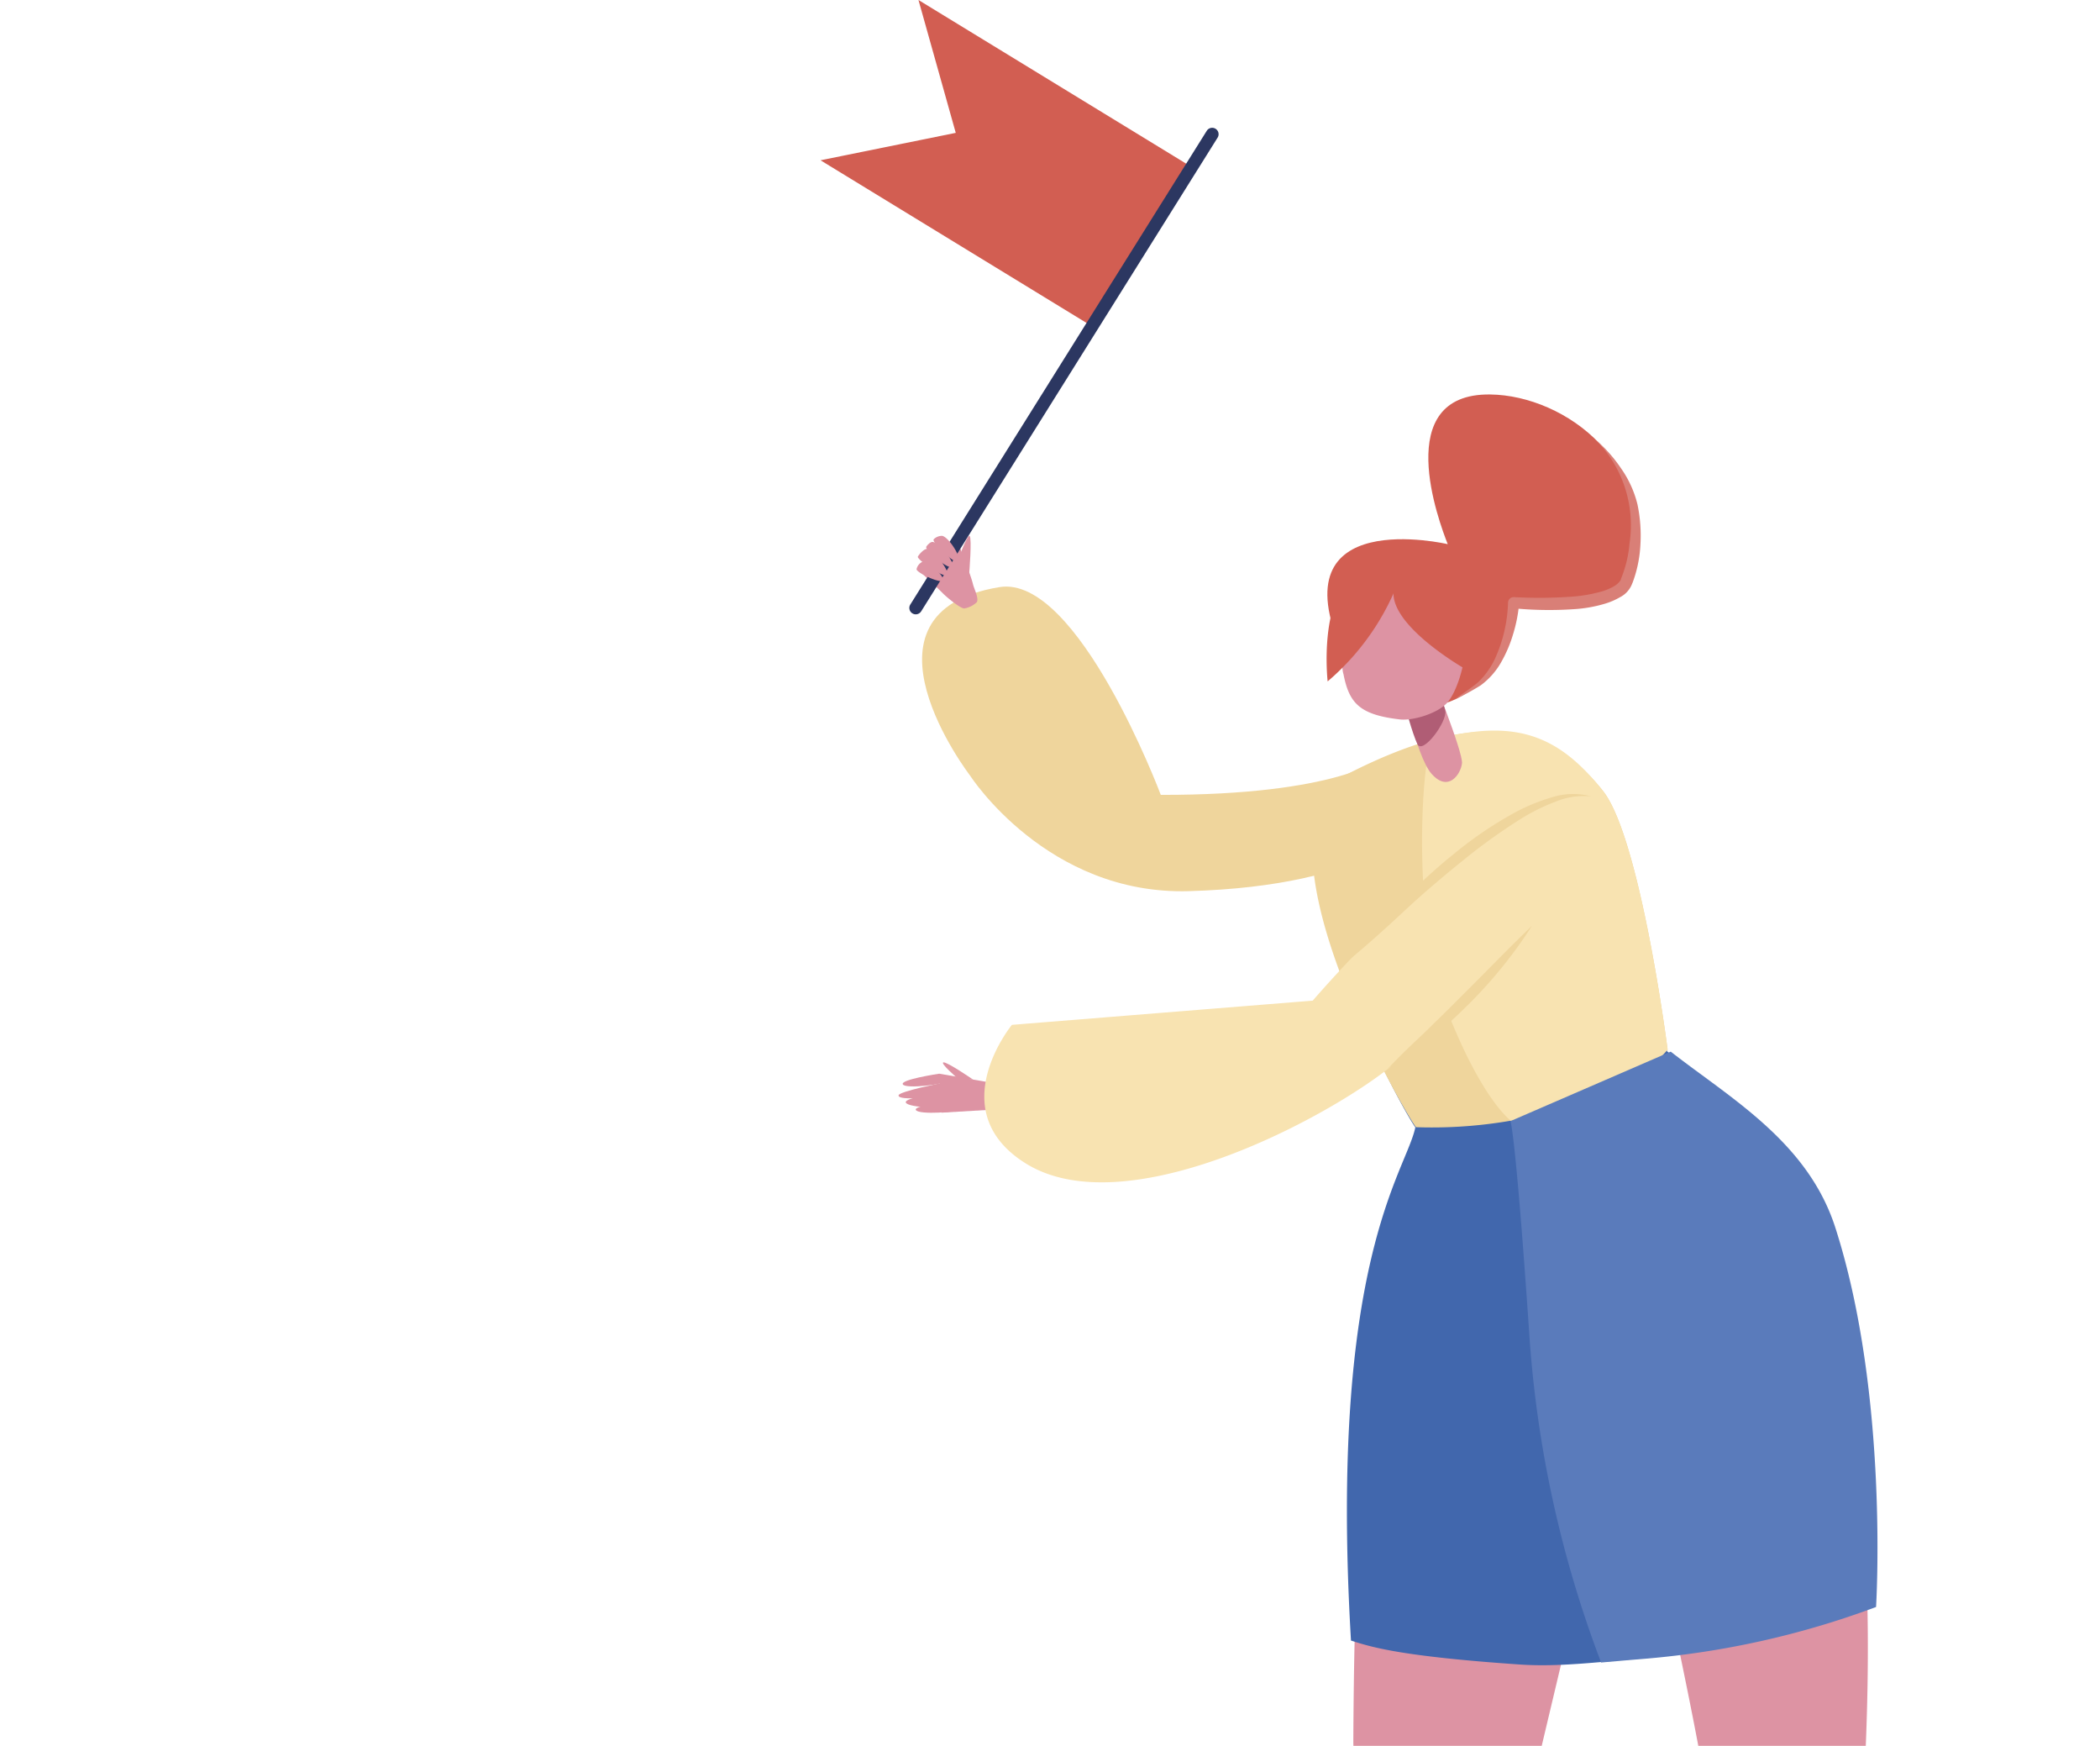 <?xml version="1.0" encoding="UTF-8"?> <svg xmlns="http://www.w3.org/2000/svg" xmlns:xlink="http://www.w3.org/1999/xlink" width="302" height="251" viewBox="0 0 302 251"><defs><clipPath id="clip-path"><rect id="Rectangle_1495" data-name="Rectangle 1495" width="302" height="251" transform="translate(92 3557)" fill="#abc9d0"></rect></clipPath></defs><g id="Mask_Group_102" data-name="Mask Group 102" transform="translate(-92 -3557)" clip-path="url(#clip-path)"><g id="illustration" transform="translate(-197.995 3333.645)"><path id="Path_1212" data-name="Path 1212" d="M3323.356,2048.295s-6.329,5.281-31.741,5.242c0,0-11.917-31.708-23.2-29.87-22.287,3.636-4.209,27.119-4.209,27.119s11.048,17.181,31.447,16.592c26.26-.759,33.5-9.483,33.673-11,.886-7.662-5.97-8.083-5.97-8.083" transform="translate(-2834.687 -1715.902)" fill="#efd59c"></path><path id="Path_1213" data-name="Path 1213" d="M3595.474,2886.022c.925-1.655,5.4-3.008,8.953-3.9-1.078.606-2.157,1.494-.538,2.044,2.368.8,7.678.308,9.324-1.348a11.053,11.053,0,0,1,.5,4.357c-.1,1.589-19.738,1.527-18.24-1.154" transform="translate(-3065.804 -2301.877)" fill="#2c3761"></path><path id="Path_1214" data-name="Path 1214" d="M3620.4,2878.491c-1.62-.549-.541-1.438.537-2.044,2.2-.552,4.045-.928,4.458-1.088a2.554,2.554,0,0,0,1.425-1.374l1.109-.176s1.644,2.951,1.795,3.333c-1.647,1.656-6.957,2.15-9.323,1.348" transform="translate(-3082.317 -2296.201)" fill="#dd93a3"></path><path id="Path_1215" data-name="Path 1215" d="M3504.849,2883.787c.925-1.654,5.4-3.007,8.953-3.9-1.078.606-2.157,1.494-.54,2.044,2.37.8,7.679.308,9.326-1.348a11.079,11.079,0,0,1,.5,4.356c-.1,1.588-19.736,1.526-18.239-1.155" transform="translate(-3003.847 -2300.353)" fill="#2c3761"></path><path id="Path_1216" data-name="Path 1216" d="M3529.776,2876.256c-1.618-.551-.539-1.439.539-2.044,2.2-.552,4.044-.928,4.458-1.087a2.555,2.555,0,0,0,1.425-1.375l1.109-.175s1.643,2.95,1.795,3.333c-1.647,1.656-6.957,2.151-9.326,1.348" transform="translate(-3020.364 -2294.675)" fill="#dd93a3"></path><path id="Path_1217" data-name="Path 1217" d="M3508.157,2280.162a59.733,59.733,0,0,0,11.244,24.567c20.756,26.562-4.474,164.06-4.474,164.06l-1.74-.043s-4.972-72.139-8.483-95.967c-2.18-14.8-12.145-58.6-12.145-58.6L3479.6,2368.73l6.7,100-1.658-.422s-31.141-83.015-31.045-104.983c.4-89,13.391-77.588,14.934-84.7,4.492,2.28,30.6,5.287,39.627,1.538" transform="translate(-2968.981 -1889.789)" fill="#dd93a3"></path><path id="Path_1218" data-name="Path 1218" d="M3444.672,2099.421c8-4.025,24.093-10.981,34.545,2.242,5.322,6.733,9.55,36.726,9.55,36.726h0c8.484,6.76,19.265,13,23.123,25.3,7.557,24.106,5.686,54.523,5.686,54.523a119.6,119.6,0,0,1-32.493,7.461c-6.556.549-12.062,1.244-17.541.868-17.274-1.186-21.363-2.528-24.239-3.44-3.223-54.5,7.87-67.3,9.256-73.774-2.851-4.1-23.216-42.2-7.887-49.909" transform="translate(-2959.024 -1763.882)" fill="#4167ad"></path><path id="Path_1219" data-name="Path 1219" d="M3440.271,2095.119c16.46-8.28,27.764-8.149,36.317,2.672,5.394,6.825,9.289,37.2,9.289,37.2h0s-7.061,5.528-11.676,7.351a66.6,66.6,0,0,1-24.537,3.778c-2.889-4.151-24.93-43.183-9.393-51" transform="translate(-2956.055 -1760.71)" fill="#efd59c"></path><path id="Path_1220" data-name="Path 1220" d="M3486.289,2090.107c11.606-3.117,17.886-.751,24.3,7.363,5.394,6.825,9.289,37.2,9.289,37.2h0a22.564,22.564,0,0,1-4.316,3.863c-7.843,6.016-18.223,6.328-18.223,6.328s-4.372-3.067-9.705-17.2c-4.588-12.157-3.133-37.067-1.345-37.548" transform="translate(-2990.067 -1760.392)" fill="#f8e3b1"></path><path id="Path_1221" data-name="Path 1221" d="M3478.813,2060.643s4.886,12.074,4.689,13.667-1.98,4.169-4.353,1.518-4.491-13.881-4.491-13.881Z" transform="translate(-2983.26 -1741.196)" fill="#dd93a3"></path><path id="Path_1222" data-name="Path 1222" d="M3473.932,2046.727s3.742,8.682,4.135,10.484c.343,1.567-3.259,6.394-4,4.826-1.506-3.183-3.84-14.148-3.84-14.148Z" transform="translate(-2980.231 -1731.698)" fill="#b05d75"></path><path id="Path_1223" data-name="Path 1223" d="M3443.724,1973.6c.545,1.231,2.705-5.253,5.275-6.775,0,0,11.056,11.885,9.781,14.064,0,0,8.952-2.54,9.591-14.374,0,0,15.347,1.172,16.833-4.223,4.262-15.478-9.36-25.587-20.233-25.706-14.3-.157-7.322,18.368-6.083,21.521,0,0-24.57-5.755-15.164,15.493" transform="translate(-2960.696 -1656.519)" fill="#d25e52"></path><path id="Path_1224" data-name="Path 1224" d="M3448.417,2036.3c-.416-1.081-.022-5.015.41-8.3a4.887,4.887,0,0,1,5.612-4.179c4.207.659,8.826,1.639,10,2.595,1.847,1.5,1.6,4.353,1.471,6.478s-1.132,5.87-2.583,7.52c-1.327,1.508-4.872,2.618-6.8,2.4-5.788-.67-7.294-2.327-8.113-6.512" transform="translate(-2965.214 -1716.027)" fill="#dd93a3"></path><path id="Path_1225" data-name="Path 1225" d="M3524.83,2244.072l23.054-9.991h0c8.686,6.766,19.723,13.012,23.677,25.316,7.748,24.11,5.851,54.528,5.851,54.528a124.7,124.7,0,0,1-33.247,7.441c-2.2.179-6.291.541-6.291.541a162.96,162.96,0,0,1-10.344-47.4c-1.98-29.035-2.7-30.441-2.7-30.441" transform="translate(-3017.622 -1859.531)" fill="#5a7bbb"></path><path id="Path_1226" data-name="Path 1226" d="M3272.385,2249.4l-6.99.412-.329-5.6,7.646,1.323Z" transform="translate(-2840 -1866.491)" fill="#dd93a3"></path><path id="Path_1227" data-name="Path 1227" d="M3260.889,2257.944c-.343.469-6.032.873-6.454.152s5.467-1.2,5.467-1.2Z" transform="translate(-2832.726 -1875.153)" fill="#dd93a3"></path><path id="Path_1228" data-name="Path 1228" d="M3256.338,2254.552c-.387.432-6.088.273-6.437-.486s5.589-1.511,5.589-1.511Z" transform="translate(-2829.634 -1872.186)" fill="#dd93a3"></path><path id="Path_1229" data-name="Path 1229" d="M3254.948,2245.239c-.315.486-5.971,1.211-6.434.515s5.232-1.54,5.232-1.54Z" transform="translate(-2828.679 -1866.493)" fill="#dd93a3"></path><path id="Path_1230" data-name="Path 1230" d="M3253.548,2249.809c-.552.568-7.132,1.32-6.918.377.124-.547,6.166-1.757,6.166-1.757Z" transform="translate(-2827.408 -1869.37)" fill="#dd93a3"></path><path id="Path_1231" data-name="Path 1231" d="M3271.061,2241.544s-3.753-2.579-4.263-2.468,2.053,2.3,2.053,2.3Z" transform="translate(-2841.135 -1862.982)" fill="#dd93a3"></path><path id="Path_1232" data-name="Path 1232" d="M3262.676,2014.771c-.611-.008-2.616-1.7-3.044-2.136-.889-.91-3.342-3.183-3.342-3.183l5.771-3.4s1.55,3.9,1.871,5.253c.139.595.883,2.061.541,2.566a3.437,3.437,0,0,1-1.8.9" transform="translate(-2834.007 -1703.938)" fill="#dd93a3"></path><path id="Path_1233" data-name="Path 1233" d="M3373.124,2118.2a2.943,2.943,0,0,1,1.677,4.437c-3.8,6.07-14.685,22.081-30.924,34.7-10.3,8-38.2,22.387-52.2,13.575-12.019-7.565-1.919-19.878-1.919-19.878l43.26-3.482s27.684-32.315,40.106-29.354" transform="translate(-2854.24 -1780.335)" fill="#f8e3b1"></path><path id="Path_1234" data-name="Path 1234" d="M3489.661,2177.252a66.153,66.153,0,0,1-9.237,11.4,70.659,70.659,0,0,1-5.469,4.914c-1.924,1.524-3.964,2.9-6.021,4.225,1.686-1.8,3.445-3.472,5.217-5.129,1.729-1.7,3.472-3.383,5.175-5.107,3.449-3.406,6.785-6.912,10.334-10.3" transform="translate(-2979.361 -1820.783)" fill="#efd59c"></path><path id="Path_1235" data-name="Path 1235" d="M3451.7,2141.282c2.312-2.746,4.758-5.384,7.226-8.006a78.271,78.271,0,0,1,7.953-7.317,55.305,55.305,0,0,1,9.032-6.031,28.477,28.477,0,0,1,5.089-2.01,9.982,9.982,0,0,1,5.415-.06,10.578,10.578,0,0,0-5.191.787,28.247,28.247,0,0,0-4.735,2.327,83.173,83.173,0,0,0-8.636,6.2c-2.763,2.239-5.5,4.535-8.11,6.973s-5.264,4.838-8.042,7.142" transform="translate(-2967.598 -1780.004)" fill="#efd59c"></path><path id="Path_1236" data-name="Path 1236" d="M3211.241,1781.035l39.335,24.043,14.087-23.046-39.337-24.042,5.361,19.1Z" transform="translate(-2803.246 -1534.635)" fill="#d25e52"></path><path id="Path_1237" data-name="Path 1237" d="M3252.43,1885.826a.925.925,0,0,0,.782-.431l42.642-68.124a.922.922,0,0,0-1.562-.979l-42.641,68.125a.917.917,0,0,0,.292,1.267.9.9,0,0,0,.487.142" transform="translate(-2830.743 -1574.149)" fill="#2c3761"></path><path id="Path_1238" data-name="Path 1238" d="M3481.872,2028.931s-12.685-7.169-10.021-12.461,15.128-1.27,14.489,4.283a11.936,11.936,0,0,1-4.468,8.178" transform="translate(-2981.096 -1709.359)" fill="#d25e52"></path><path id="Path_1239" data-name="Path 1239" d="M3452.25,2012a35.841,35.841,0,0,1-10.994,16.68s-1.44-12.785,4.632-15.98,6.362-.7,6.362-.7" transform="translate(-2960.333 -1707.361)" fill="#d25e52"></path><path id="Path_1240" data-name="Path 1240" d="M3274.649,2006.05s.417-5.012.071-5.4-1.925,4.163-1.925,4.163Z" transform="translate(-2845.276 -1700.235)" fill="#dd93a3"></path><path id="Path_1241" data-name="Path 1241" d="M3254.786,2013.452c-.112.473,3.261,2.048,3.754,1.675s-1.983-2.975-2.971-2.692a1.527,1.527,0,0,0-.783,1.017" transform="translate(-2832.977 -1708.283)" fill="#dd93a3"></path><path id="Path_1242" data-name="Path 1242" d="M3255.36,2007.668c-.209.4,3.615,3.009,4.184,2.7s-1.734-3.67-2.844-3.812c-.414-.053-1.147.738-1.341,1.108" transform="translate(-2833.366 -1704.287)" fill="#dd93a3"></path><path id="Path_1243" data-name="Path 1243" d="M3262.49,2001.121c-.316.414,2.919,3.531,3.547,3.248s-1.241-3.49-2.311-3.751a1.694,1.694,0,0,0-1.236.5" transform="translate(-2838.226 -1700.224)" fill="#dd93a3"></path><path id="Path_1244" data-name="Path 1244" d="M3259.159,2004.067c-.32.568,3.539,3.609,3.87,2.882.19-.421-1.617-3.281-2.911-3.56-.318-.067-.8.4-.959.679" transform="translate(-2835.953 -1702.12)" fill="#dd93a3"></path><path id="Path_1245" data-name="Path 1245" d="M3519.4,1957a17.444,17.444,0,0,1,4.9,14.908,17.033,17.033,0,0,1-1.209,5.052l-.083.279a3.028,3.028,0,0,1-1.007.894,8.157,8.157,0,0,1-1.785.732,21.459,21.459,0,0,1-4.054.714,66.789,66.789,0,0,1-8.481.079h-.016a.808.808,0,0,0-.838.769,20.909,20.909,0,0,1-1.878,8.083,11.527,11.527,0,0,1-2.415,3.376c-1.052.9-2.324,1.674-3.469,2.539a36.791,36.791,0,0,0,3.835-2.089,10.649,10.649,0,0,0,2.948-3.342,18.8,18.8,0,0,0,1.734-4.106,20.825,20.825,0,0,0,.841-4.4l-.854.768a52.423,52.423,0,0,0,8.755.132,19.586,19.586,0,0,0,4.426-.782,9.859,9.859,0,0,0,2.178-.937,3.6,3.6,0,0,0,1.834-2.212l-.083.279a18.128,18.128,0,0,0,1.187-5.7,21.816,21.816,0,0,0-.423-5.692,15.355,15.355,0,0,0-2.343-5.167,20.774,20.774,0,0,0-3.7-4.171" transform="translate(-2999.96 -1670.454)" fill="#d97f77"></path></g></g></svg> 